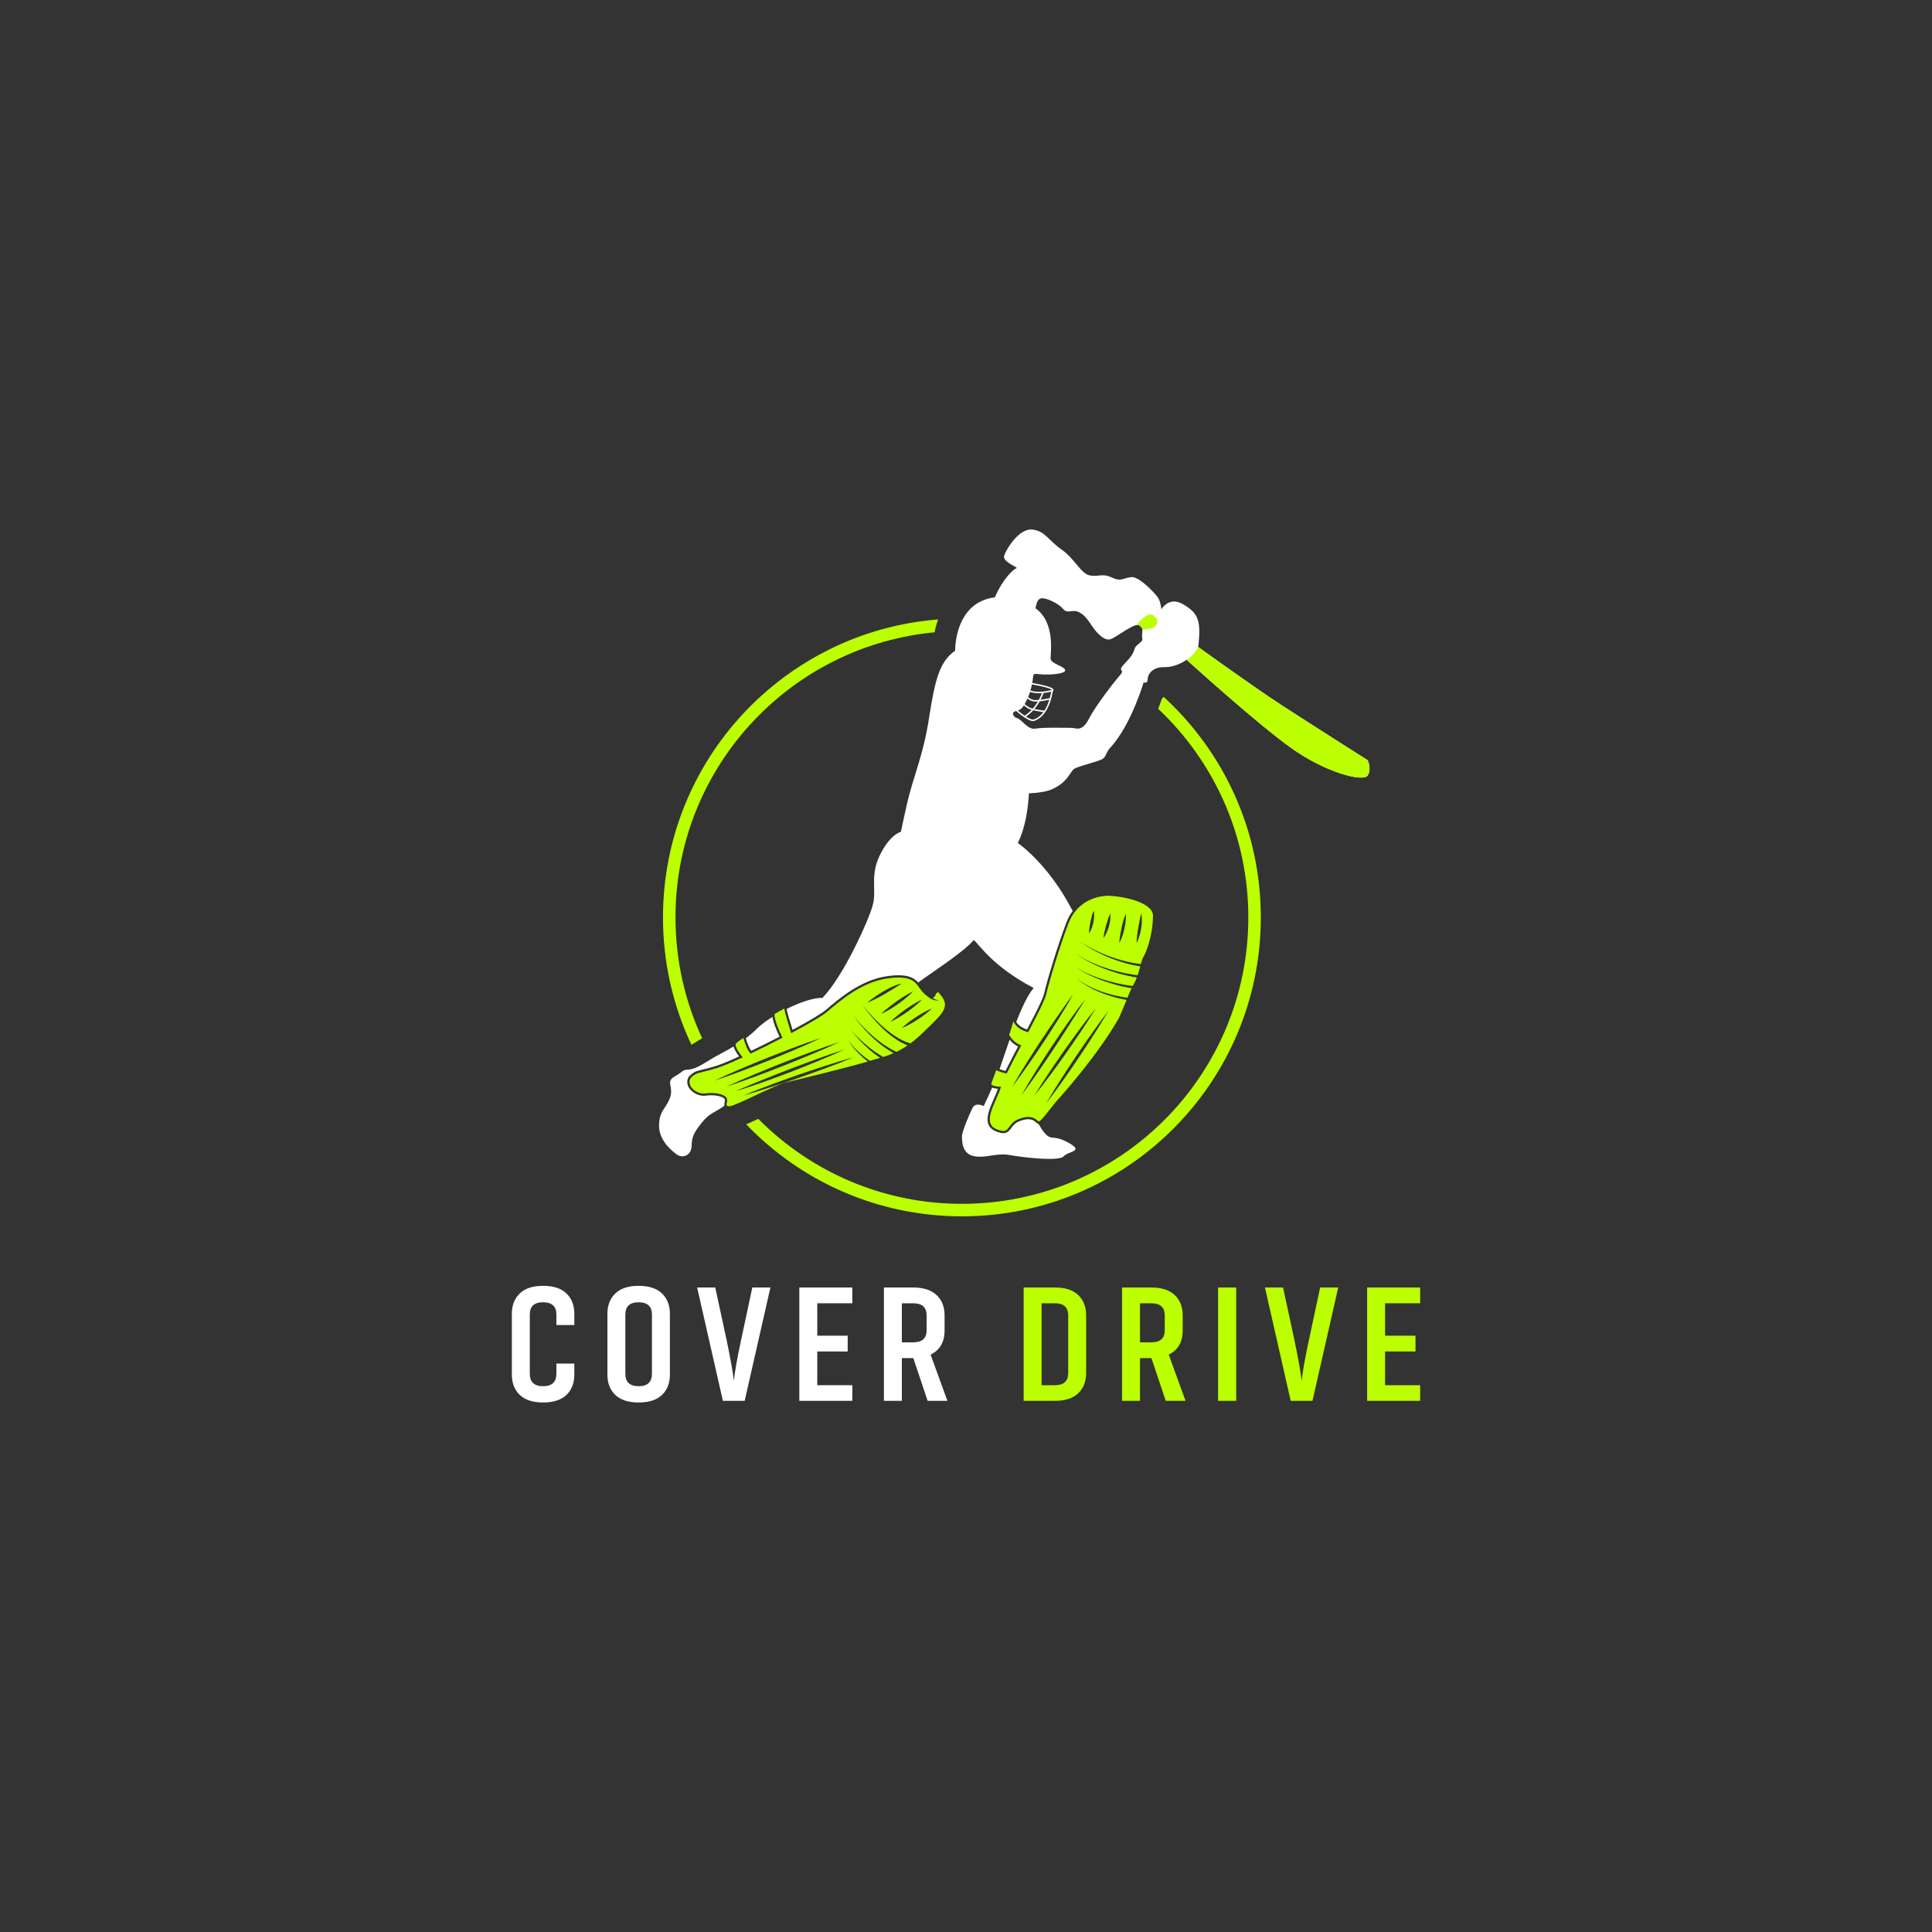 <?xml version="1.0" encoding="UTF-8"?><svg id="Layer_1" xmlns="http://www.w3.org/2000/svg" viewBox="0 0 2000 2000"><rect x="0" y="0" width="2000" height="2000" fill="#333333" stroke="none"/><defs><style>.cls-1{fill:#fff;}.cls-2{fill:#bf0;}</style></defs><path class="cls-1" d="M749.81,1143.42c0-.49,.06-.91,.13-1.3,.07-.39,.15-.75,.22-1.09,.15-.69,.26-1.31,.25-1.84,0-.55-.09-.98-.35-1.47-.19-.36-.66-.86-1.46-1.35-.8-.49-1.9-.97-3.2-1.36-2.6-.78-5.96-1.21-9.31-1.21-1.86,0-3.73,.13-5.47,.39-.7,.1-1.41,.15-2.11,.15-3.04,0-6.09-.89-8.79-2.36-2.69-1.47-5.06-3.54-6.6-6.11-1.02-1.71-1.67-3.67-1.67-5.76,0-1.72,.45-3.5,1.38-5.19,.1-.19,.25-.38,.41-.54,1.51-1.48,2.73-2.58,3.97-3.46,1.24-.88,2.51-1.52,3.89-2.01,.93-.33,1.9-.6,3.02-.89,1.49-.38,3.24-.78,5.47-1.34,2.97-.74,6.81-1.76,11.98-3.35,2.62-.81,6.36-2.23,10.85-4.1,3.77-1.57,8.08-3.47,12.73-5.6l-.04-.06c-1.1-1.45-2.47-3.39-3.63-5.41-.77-1.35-1.46-2.73-1.89-4.12-.08-.25-.14-.5-.2-.76-7.57,4.61-14.32,8.03-18.09,10.07-7.7,4.17-19.58,13.16-27.92,13.8s-4.49,1.28-14.76,7.06c-10.27,5.78-.64,10.59-5.14,22.47-4.49,11.88-10.59,12.2-11.23,27.6-.64,15.41,12.2,26.32,18.29,30.81,6.1,4.49,15.08,.96,15.41-8.67,.32-9.63,1.93-13.48,10.91-24.71,7.81-9.77,13.69-10.08,23.1-17.16-.12-.42-.15-.82-.15-1.17Z"/><path class="cls-1" d="M772.1,1074.94c.21,.7,.51,1.69,.89,2.83,.77,2.28,1.88,5.19,3.14,7.56,.49,.94,1.02,1.78,1.53,2.46,9.43-4.51,19.54-9.54,29.3-14.59-1.24-2.61-3.39-7.32-5.07-12.01-.83-2.33-1.55-4.66-1.98-6.79-.12-.59-.21-1.16-.28-1.72-6.59,4.15-12.33,8.47-16.29,12.44-3.48,3.48-7.34,6.71-11.28,9.66l.04,.14Z"/><path class="cls-1" d="M1106.53,1183.24c-16.05-8.99-17.21-2.57-23.53-8.67-4.7-4.53-6.08-8.71-8.19-11.34-.21-.03-.42-.07-.64-.15-.35-.13-.69-.33-.97-.58-.44-.4-.85-.81-1.35-1.23-.49-.42-1.05-.84-1.71-1.23-1.33-.76-3.07-1.41-5.7-1.42-2.26,0-5.18,.5-8.96,1.96-2.7,1.05-4.44,2.34-5.82,3.71-1.38,1.37-2.37,2.85-3.47,4.31-.73,.97-1.52,1.94-2.58,2.77-.61,.47-1.31,.89-2.1,1.18-.91,.34-1.91,.51-2.98,.51-1.16,0-2.39-.19-3.76-.57-1.37-.37-2.88-.93-4.6-1.69-2.72-1.2-4.78-2.94-6.08-5.09-1.3-2.14-1.8-4.57-1.8-7.04,0-2.08,.34-4.21,.89-6.38,.55-2.17,1.3-4.39,2.17-6.63,1.73-4.47,3.88-9.02,5.7-13.29,.77-1.81,1.47-3.55,2.06-5.22-1.08-.1-2.32-.27-3.54-.53-.86-.19-1.69-.42-2.5-.76-4.67,10.77-8.79,19.16-8.79,19.16,0,0-8.34-4.49-11.55,1.93-3.21,6.42-10.91,24.39-10.91,29.53s.21,18.63,13.27,20.55c13.05,1.92,22.04-3.86,36.48-1.29,14.44,2.57,50.71,6.75,55.52,1.29,4.81-5.46,21.5-4.82,5.46-13.81Z"/><path class="cls-1" d="M1415.82,786.98s-60.77-38.51-90.3-57.77c-29.53-19.26-85.15-59.48-85.15-59.48,3.42-28.24-.43-35.09-15.4-44.08-14.98-8.98-22.68,5.13-22.68,5.13,0,0-.86-8.13-3.43-11.98-2.57-3.85-19.25-22.24-27.81-21.39-8.55,.85-10.27,5.13-20.11,.43-9.84-4.71-13.26-.43-22.68-2.14-9.42-1.71-15.4-17.12-29.53-26.96-14.12-9.84-16.69-19.25-30.38-20.54-13.7-1.28-26.96,20.76-28.88,27.17-1.93,6.42,15.4,12.2,12.84,12.84-2.57,.64-13.48,9.63-22.47,30.16-35.94,4.5-41.08,41.73-41.08,55.21-15.41,10.91-20.55,27.6-26.96,69.32-6.42,41.73-16.05,58.42-23.75,93.07-3.61,16.23-4.96,22.75-5.38,25.1-1.67,.43-11.62,3.77-21.58,23.69-10.91,21.83-3.21,36.59-7.7,52.63-4.5,16.05-30.17,73.18-52,95.64-9.06-.33-23.39,4.6-37.02,11.4,0,.08,.02,.18,.03,.3,.04,.23,.09,.54,.16,.89,.14,.71,.34,1.61,.6,2.63,.51,2.05,1.23,4.56,1.98,7.12,1.19,4.03,2.48,8.16,3.3,10.75,12.08-6.48,22.66-12.53,29.25-16.88,2.34-1.54,4.17-2.87,5.33-3.86,6.75-5.78,15.58-13.33,25.98-19.97,10.4-6.64,22.38-12.41,35.5-14.57,5.32-.88,9.82-1.27,13.67-1.27,5.55,0,9.76,.82,13.09,2.23,3.2,1.36,5.51,3.27,7.28,5.28,14.73-10.9,46.98-31.44,57.48-43.96,5.57,4.28,18.83,26.96,62.05,49.64-6.03,6.92-12.31,20.44-18.06,35.1,.56,.92,1.21,1.76,1.93,2.51,1.09,1.12,2.33,2.07,3.63,2.86,1.9,1.16,3.91,1.96,5.64,2.51,3.11-5.91,6.07-11.62,8.66-16.76,2.83-5.62,5.2-10.57,6.81-14.36,1.07-2.51,1.8-4.54,2.07-5.74,1.58-6.85,4.98-19,9.18-32.61,4.2-13.6,9.18-28.6,13.91-41.08,1.78-4.7,4.03-8.72,6.59-12.14-25.08-48.89-56.84-70.45-56.84-70.45,0,0,9.63-16.08,11.56-51.38,0,0,12.53-.27,21.5-3.21,18.61-7.06,21.18-19.58,25.35-22.14,4.17-2.57,22.79-7.06,28.25-9.63,5.45-2.57,3.85-7.07,9.94-13.16,21.18-23.75,33.7-66.76,33.7-66.76,0,0,4.17,1.93,4.17-3.21s5.13-12.84,17.34-12.51c12.19,.32,23-7.6,23-7.6,0,0,70.61,64.19,107.41,90.72,36.8,26.53,75.75,35.94,80.03,29.1,4.27-6.85,0-15.84,0-15.84Zm-237.07-120.46c-5.78,4.5-3.21,5.46-7.06,11.56-3.85,6.1-12.2,12.52-11.23,14.76,.96,2.25,2.24,2.57-1.29,6.42-3.53,3.85-24.39,30.17-31.78,44.61-7.38,14.44-13.47,9.63-17.65,9.63s-29.85-.71-37.87,.77c-8.03,1.48-14.44-9.76-18.61-10.72-4.17-.96-7.17-6.2-1.39-7.48,5.77-1.29,7.48-4.28,11.12-11.56,3.64-7.28,5.03-14.98,5.03-14.98,2.89-12.19-.96-12.52,8.67-11.56,9.63,.97,26.32-.32,25.99-4.17-.32-3.85-14.76-6.74-15.09-11.87-.32-5.13,5.46-37.23-15.72-52.31,1.28-4.5,1.61-9.95,6.74-10.28,5.13-.32,17.33,5.46,21.83,10.91,4.49,5.46,8.98,.64,15.08,2.89,6.1,2.24,9.95,7.38,15.09,15.09,5.13,7.7,12.84,15.4,18.94,13.48,6.1-1.93,25.03-17.33,29.53-14.45,4.49,2.89,3.53,4.17,3.2,9.63-.32,5.45,2.25,5.13-3.53,9.63Z"/><path class="cls-2" d="M1415.82,786.98s-60.77-38.51-90.3-57.77c-29.53-19.25-85.15-59.48-85.15-59.48-1.89,4.01-5.03,8.28-11.76,13.48,4.42,4.01,71.61,64.86,107.18,90.51,36.8,26.53,75.75,35.94,80.03,29.1,4.27-6.85,0-15.84,0-15.84Zm-222.03-149.93c-3.86-3.67-12.07,3.09-17.01,9.93,.95-.15,1.73-.08,2.29,.28,2.66,1.72,3.41,2.86,3.51,4.65,4.7-.96,13.14-.13,15.08-6.58,1.5-5-1.15-5.7-3.87-8.28Z"/><path class="cls-1" d="M1035.57,1107.12c1.55,.54,3.46,1.13,5.27,1.53,3.62-7.35,8.26-16.21,13.1-25.38-1.39-.63-2.66-1.37-3.77-2.17-1.77-1.28-3.18-2.68-4.29-3.99-.25-.29-.48-.58-.69-.86-4.21,11.91-7.84,23.08-10.48,30.56,.28,.1,.56,.2,.87,.31Z"/><path class="cls-2" d="M1148.79,927.35c-10.7-.43-33.38,3.85-42.79,28.67-9.41,24.82-19.89,59.91-22.99,73.39-1.35,5.83-9.48,21.73-18.63,39.09-4.33-1.08-12-3.94-15.29-11.12-1.28,3.85-4.33,13.8-4.33,13.8,0,0,3.59,8.18,12.47,10.86-5.63,10.65-11.08,21.02-15.06,29.21-5-.74-10.95-3.32-10.95-3.32,0,0-3.94,11.13-4.91,13.37-1.52,3.55,9.95,3.74,9.95,3.74-4.28,14.98-20.54,36.8-5.14,43.65,15.41,6.85,10.27-5.14,23.54-10.27,13.27-5.14,17.97,.43,20.11,2.35,2.14,1.93,12.52-13.8,21.18-23.43,8.67-9.63,41.72-47.39,62.26-83.23,3.63-8.26,6.06-14.22,8-19l-.09-.02c-6.27-1.15-12.45-2.71-18.49-4.66-6.04-1.96-11.96-4.32-17.59-7.25-5.61-2.93-11-6.42-15.47-10.9,4.65,4.29,10.14,7.53,15.82,10.21,5.7,2.67,11.65,4.76,17.7,6.46,6.05,1.69,12.21,2.97,18.42,3.85,.21,.03,.42,.05,.62,.08,1.56-3.81,2.84-6.87,4.31-9.87-1.25-.21-2.49-.43-3.74-.66-6.31-1.19-12.52-2.81-18.63-4.72-6.11-1.91-12.12-4.13-17.96-6.72-1.46-.65-2.92-1.3-4.34-2.02-.72-.36-1.44-.69-2.15-1.06l-2.11-1.14c-2.77-1.57-5.57-3.17-7.94-5.32,2.45,2.05,5.3,3.52,8.12,4.97l2.14,1.05c.72,.34,1.45,.65,2.18,.97,1.45,.66,2.92,1.25,4.4,1.84,5.91,2.34,11.97,4.29,18.09,5.94,6.13,1.65,12.33,3,18.59,3.92,1.51,.23,3.02,.43,4.54,.61,.42-.78,.85-1.58,1.32-2.39,1.09-1.9,2.04-4.1,2.9-6.4-1-.16-1.99-.32-2.98-.5-7.11-1.28-14.11-3.02-20.97-5.2-6.86-2.19-13.59-4.76-20.1-7.79-3.26-1.5-6.44-3.19-9.55-4.98-.77-.46-1.52-.96-2.28-1.44-.76-.48-1.52-.96-2.23-1.51-.72-.54-1.46-1.04-2.15-1.62l-2-1.79c5.43,4.71,11.99,7.8,18.53,10.63,6.58,2.78,13.36,5.09,20.23,7.01,6.87,1.91,13.87,3.38,20.9,4.39,1.15,.16,2.3,.31,3.45,.44,1.04-3.11,1.92-6.31,2.71-9.19-1.33-.19-2.65-.4-3.97-.64-7.15-1.3-14.12-3.27-20.93-5.67-6.81-2.39-13.43-5.29-19.83-8.57-6.41-3.28-12.6-6.96-18.51-11.04,6.05,3.87,12.36,7.31,18.85,10.35,6.49,3.03,13.16,5.67,19.99,7.79,6.82,2.13,13.77,3.83,20.8,4.85,.88,.16,1.76,.24,2.64,.33l1.62,.17c.93-3.4,1.73-6.09,2.53-7.23,2.25-3.21,9.95-21.5,9.95-43.01,0-10.91-21.72-18.83-44.72-20.33Zm-100.99,197.7c4.74-8.3,9.74-16.44,14.82-24.51,2.52-4.05,5.13-8.05,7.69-12.07l7.83-11.98,7.96-11.89c2.7-3.93,5.34-7.9,8.09-11.81,2.7-3.93,5.46-7.83,8.21-11.72,2.76-3.89,5.58-7.74,8.31-11.66-2.15,4.28-4.63,8.37-7.04,12.49-2.45,4.1-4.93,8.18-7.46,12.22-2.5,4.06-5.1,8.07-7.66,12.09l-7.82,11.99-7.97,11.89c-2.71,3.93-5.36,7.89-8.12,11.79-5.46,7.82-11.02,15.59-16.84,23.17Zm84.58-54.1c-2.57,4.07-5.23,8.09-7.85,12.13l-7.99,12.03-8.13,11.94c-2.76,3.95-5.47,7.92-8.28,11.84-5.56,7.86-11.22,15.66-17.13,23.29,4.84-8.35,9.93-16.52,15.12-24.64,2.57-4.08,5.23-8.08,7.85-12.13l8-12.03,8.13-11.93c2.76-3.95,5.47-7.92,8.28-11.84,5.56-7.86,11.22-15.66,17.13-23.29-4.84,8.35-9.94,16.52-15.13,24.64Zm1.86-26.99c-4.75,7.88-9.76,15.58-14.85,23.21-2.52,3.84-5.14,7.61-7.71,11.41l-7.85,11.31-7.98,11.21c-2.71,3.7-5.37,7.44-8.13,11.11-5.46,7.38-11.02,14.69-16.82,21.82,4.75-7.88,9.75-15.58,14.84-23.22,2.52-3.84,5.14-7.61,7.71-11.41l7.85-11.31,7.99-11.21c2.71-3.7,5.37-7.44,8.13-11.11,5.46-7.38,11.02-14.69,16.82-21.83Zm-15.47-3.45l2.3-2.95,1.19-1.45c.41-.46,.78-.99,1.28-1.36-.44,.42-.74,.99-1.1,1.5l-1,1.58-1.98,3.17-3.94,6.34c-2.64,4.22-5.28,8.44-7.96,12.63-2.65,4.21-5.38,8.37-8.06,12.56l-8.18,12.49-8.3,12.41c-2.81,4.1-5.57,8.24-8.43,12.32-5.66,8.19-11.41,16.32-17.4,24.29,4.92-8.68,10.1-17.18,15.38-25.62,2.62-4.24,5.33-8.41,8-12.61l8.16-12.5,8.32-12.4c2.82-4.1,5.61-8.22,8.49-12.28,2.85-4.08,5.77-8.12,8.71-12.14,1.49-2,2.97-4,4.49-5.98Zm13.83-91.61c-.09,2.04-.34,4.06-.75,6.05-.41,1.98-.97,3.94-1.68,5.84-.73,1.9-1.58,3.76-2.77,5.5-.04-2.1,.15-4.11,.41-6.09,.26-1.98,.6-3.94,1.01-5.88,.41-1.94,.85-3.86,1.39-5.78,.54-1.92,1.09-3.84,1.91-5.78,.47,2.05,.57,4.11,.5,6.15Zm16.66,3.56c-.26,2.21-.72,4.38-1.31,6.51-.6,2.12-1.35,4.2-2.25,6.22-.91,2.01-1.95,3.98-3.32,5.8,.16-2.27,.55-4.43,1-6.57,.46-2.13,.99-4.23,1.59-6.31,.58-2.08,1.23-4.14,1.92-6.19,.69-2.06,1.42-4.1,2.33-6.19,.36,2.25,.28,4.5,.04,6.71Zm15.99,1.18c-.28,2.6-.69,5.18-1.25,7.73-.55,2.55-1.24,5.08-2.09,7.56-.87,2.47-1.86,4.93-3.28,7.2,.19-2.66,.52-5.23,.92-7.8,.41-2.56,.88-5.1,1.43-7.62,.55-2.52,1.17-5.04,1.89-7.53,.73-2.5,1.52-4.98,2.61-7.43,.18,2.67,.03,5.29-.22,7.89Zm16.8-.08c-.05,2.61-.33,5.2-.74,7.75-.43,2.56-1.02,5.08-1.78,7.56-.77,2.48-1.67,4.92-2.93,7.25,0-2.64,.25-5.21,.54-7.76,.3-2.54,.68-5.06,1.1-7.57,.41-2.51,.89-5,1.39-7.5,.5-2.5,1.02-4.99,1.68-7.56,.63,2.57,.77,5.21,.74,7.81Z"/><path class="cls-2" d="M968.26,1030.36c-.52,1.3-1.57,2.18-2.79,2.58,.14,.1,.26,.22,.4,.32,.9,.64,1.89,1.18,2.96,1.57,1.07,.39,2.21,.63,3.37,.77-1.16,.12-2.35,.14-3.55-.01-1.19-.16-2.38-.48-3.52-.96-1.74-.72-3.31-1.78-4.75-3-2.78-2.04-5.96-4.94-8.53-8.84-4.38-6.63-9.63-13.8-34.98-9.63-25.35,4.17-46.86,22.47-60.34,34.02-5.14,4.41-19.95,13.02-37.46,22.34,0-.01-7.63-23.46-6.99-25.55,0,0-8.32,4.5-10.09,5.62-1.37,5.93,8.06,24.65,8.07,24.67-10.94,5.68-22.42,11.4-32.96,16.42-4.33-4.01-7.54-16.21-7.54-16.21,0,0-6.26,4.17-7.54,5.62-2.77,3.12,6.82,14.48,6.82,14.48-11.43,5.28-21.05,9.34-26.56,11.04-20.86,6.42-20.43,3.64-27.39,10.48-4.71,8.56,6.85,17.12,15.41,15.83,8.56-1.28,19.47,.43,21.82,4.71,2.35,4.28-3,8.56,3,8.56s46.22-21.82,59.05-24.82c12.56-2.93,68.11-16.51,84.14-21.5-1.47-1.15-2.92-2.33-4.32-3.56-3.17-2.79-6.16-5.78-8.95-8.93-2.77-3.18-5.26-6.57-7.54-10.08,2.5,3.37,5.18,6.58,8.11,9.56,2.95,2.95,6.08,5.71,9.36,8.26,1.83,1.41,3.71,2.75,5.63,4.03,3.35-1.04,6.86-1.95,10.55-3.03-.54-.35-1.07-.71-1.59-1.07-3.65-2.52-7.11-5.29-10.38-8.23-3.28-2.94-6.42-6.02-9.42-9.23-.75-.8-1.49-1.61-2.22-2.43-.74-.81-1.45-1.65-2.16-2.48-1.41-1.68-2.8-3.38-4.05-5.18,1.35,1.73,2.83,3.33,4.34,4.92,.75,.79,1.51,1.58,2.29,2.34,.77,.78,1.55,1.54,2.35,2.29,3.16,3.01,6.45,5.88,9.86,8.59,3.4,2.71,6.96,5.22,10.65,7.46,1.18,.71,2.37,1.39,3.58,2.05,3.4-1.06,6.96-2.31,10.7-3.95-.67-.37-1.34-.74-2-1.13-5.33-3.11-10.28-6.76-14.94-10.71-4.66-3.96-9.04-8.22-13.16-12.72-4.11-4.5-7.97-9.22-11.52-14.16,3.76,4.78,7.8,9.33,12.08,13.62,4.28,4.29,8.81,8.34,13.58,12.05,4.77,3.7,9.79,7.08,15.09,9.88,1.23,.65,2.48,1.26,3.75,1.84,3.68-1.77,7.53-3.95,11.57-6.7-1.02-.38-2.02-.8-3.01-1.24-2.71-1.2-5.23-2.69-7.71-4.24-4.89-3.18-9.44-6.82-13.67-10.76-1.08-.97-2.08-2.01-3.12-3l-1.55-1.51-1.49-1.57c-.99-1.05-1.99-2.09-2.96-3.15l-2.85-3.25-1.42-1.63-1.36-1.68-2.72-3.35c-1.78-2.26-3.48-4.58-5.22-6.87,1.84,2.21,3.65,4.44,5.52,6.62l2.86,3.22,1.43,1.61,1.49,1.56,2.97,3.11c1.01,1.01,2.06,2,3.08,2.99l1.54,1.49,1.6,1.43c1.08,.94,2.12,1.92,3.22,2.83,4.35,3.7,8.98,7.07,13.86,9.93,2.46,1.38,4.96,2.72,7.56,3.73,1.61,.65,3.29,1.22,4.94,1.61,3.82-2.82,7.81-6.15,11.97-10.17,23.11-22.25,30.67-28.02,16.69-42.79-1.31,.16-2.27,1.63-2.95,3.3Zm-228.56,88.27c8.96-4.28,18.04-8.27,27.15-12.17,4.55-1.97,9.14-3.84,13.7-5.76l13.77-5.6,13.83-5.45c4.63-1.76,9.24-3.58,13.9-5.28,9.28-3.47,18.61-6.84,28.05-9.92-8.96,4.28-18.04,8.28-27.15,12.17-4.55,1.97-9.14,3.84-13.7,5.76l-13.77,5.6-13.83,5.44c-4.63,1.76-9.24,3.57-13.9,5.28-9.29,3.47-18.61,6.84-28.05,9.93Zm11.98,6.42c9.57-4.47,19.25-8.65,28.98-12.74,4.85-2.07,9.74-4.03,14.61-6.05l14.68-5.89,14.74-5.73c4.94-1.86,9.85-3.77,14.8-5.57,9.89-3.66,19.82-7.22,29.86-10.49-9.57,4.47-19.25,8.66-28.98,12.74-4.85,2.07-9.74,4.03-14.62,6.05l-14.68,5.88-14.74,5.73c-4.93,1.86-9.85,3.76-14.8,5.57-9.89,3.66-19.82,7.22-29.86,10.49Zm9.82,4.28c1.2-.35,2.35-.88,3.51-1.35l3.47-1.45,6.94-2.91c4.64-1.92,9.27-3.85,13.92-5.73,4.64-1.91,9.32-3.73,13.97-5.6l14.02-5.47,14.08-5.33c4.71-1.72,9.4-3.51,14.14-5.18,9.44-3.41,18.92-6.72,28.51-9.76-9.12,4.24-18.36,8.18-27.64,12.02-4.63,1.95-9.3,3.78-13.95,5.67l-14.02,5.49-14.09,5.31c-4.72,1.71-9.42,3.48-14.16,5.12-4.73,1.68-9.48,3.3-14.25,4.89-2.39,.77-4.78,1.56-7.18,2.3-2.41,.72-4.8,1.52-7.28,2Zm121.98-34.79c-9.27,3.89-18.64,7.49-28.05,10.99-4.69,1.78-9.42,3.44-14.14,5.17l-14.19,5-14.25,4.85c-4.77,1.56-9.52,3.18-14.3,4.69-9.55,3.09-19.15,6.03-28.81,8.8,9.23-3.98,18.62-7.56,28.01-11.08,4.69-1.78,9.42-3.46,14.13-5.18l14.19-5.01,14.25-4.85c4.77-1.56,9.52-3.18,14.31-4.68,9.56-3.07,19.15-6.03,28.84-8.7Zm23.83-60.86c-3.04,1.51-6.11,2.99-9.39,4.07,2.64-2.2,5.36-4.22,8.15-6.16,2.79-1.93,5.65-3.75,8.58-5.46,2.93-1.71,5.93-3.31,9.04-4.73,1.55-.71,3.15-1.35,4.77-1.92,.82-.27,1.65-.53,2.49-.73,.85-.18,1.73-.37,2.6-.25-.83,.22-1.55,.65-2.28,1.05-.72,.43-1.45,.84-2.15,1.31-1.43,.87-2.84,1.8-4.27,2.69-2.85,1.79-5.72,3.56-8.63,5.26-2.91,1.7-5.87,3.34-8.9,4.87Zm9.48,13.63c-1.54,.74-3.05,1.57-4.74,2,1.36-1.02,2.61-2.17,3.91-3.26,1.3-1.08,2.59-2.17,3.92-3.22,2.64-2.1,5.34-4.13,8.09-6.08,2.75-1.95,5.56-3.83,8.43-5.61,2.88-1.77,5.81-3.48,8.93-4.94-2.35,2.51-4.9,4.75-7.5,6.92-2.61,2.16-5.3,4.21-8.06,6.16-2.76,1.96-5.59,3.81-8.5,5.55-1.46,.87-2.95,1.68-4.46,2.48Zm4.99,10.55c2.36-2.45,4.9-4.64,7.48-6.77,2.6-2.11,5.26-4.12,7.99-6.05,2.73-1.93,5.52-3.77,8.37-5.51,2.87-1.72,5.78-3.39,8.89-4.78-2.35,2.46-4.89,4.65-7.48,6.77-2.6,2.11-5.26,4.12-7.99,6.05-2.73,1.92-5.52,3.76-8.38,5.5-2.87,1.72-5.78,3.39-8.88,4.78Zm35.86-7.81c-2.48,1.88-5.02,3.67-7.63,5.36-2.6,1.7-5.26,3.3-7.99,4.8-2.74,1.49-5.52,2.91-8.47,4.06,2.25-2.24,4.68-4.2,7.14-6.1,2.48-1.88,5.02-3.67,7.63-5.36,2.6-1.69,5.27-3.3,7.99-4.8,2.74-1.49,5.52-2.91,8.47-4.06-2.25,2.24-4.68,4.2-7.15,6.1Z"/><path class="cls-1" d="M1054.87,710.24c2.65,1.14,4.92,2.97,7.97,4.56,3.05,1.58,6.87,2.87,12.52,2.86,3.75,0,8.31-.55,14.02-1.92l.13-.03,.12-.08c.24-.16,.46-.35,.62-.58,.17-.23,.28-.53,.27-.84,0-.45-.22-.82-.46-1.1-.48-.53-1.16-.92-2.04-1.32-1.53-.69-3.65-1.35-6-1.97-7.04-1.85-16.12-3.29-16.14-3.3l-.24,1.53s.37,.06,1.02,.17c2.28,.38,8.01,1.39,13.14,2.64,2.56,.62,4.98,1.3,6.71,1.98,.86,.34,1.56,.68,1.99,.97,.21,.15,.36,.28,.42,.36l.05,.07h.03s-.03,0-.03,0h0s.03,0,.03,0h-.03s.14-.02,.14-.02h-.14s0,.03,0,.03l.14-.03h-.14s.16,0,.16,0l-.15-.05v.05s.15,0,.15,0l-.15-.05,.07,.03-.07-.03h0s.07,.03,.07,.03l-.07-.03h0s-.08,.1-.21,.19l.43,.65-.18-.75c-5.63,1.35-10.07,1.88-13.66,1.88-5.43,0-8.92-1.2-11.81-2.69-2.88-1.49-5.16-3.34-8.06-4.61l-.62,1.42h0Z"/><path class="cls-1" d="M1088.44,714.86c-1.22,7.55-3.38,14.25-6.44,19.43-3.06,5.19-6.99,8.84-11.76,10.44-.25,.08-.54,.13-.88,.13-.92,0-2.18-.35-3.62-1.01-2.53-1.16-5.63-3.24-8.81-5.71-4.77-3.7-9.76-8.27-13.54-11.9-1.89-1.82-3.48-3.4-4.6-4.53-.56-.57-1-1.02-1.3-1.33-.3-.31-.46-.48-.46-.48l-1.12,1.07s6.04,6.32,13.19,12.65c3.58,3.16,7.43,6.33,10.97,8.73,1.77,1.2,3.47,2.2,5.02,2.92,1.56,.71,2.98,1.15,4.27,1.15,.48,0,.94-.06,1.37-.21,5.21-1.75,9.41-5.72,12.6-11.13,3.19-5.41,5.4-12.28,6.64-19.98l-1.53-.25h0Z"/><path class="cls-1" d="M1078.95,716.62c-3.49,9.37-8.2,15.48-12.03,19.26-1.91,1.89-3.61,3.19-4.81,4.01-.6,.41-1.09,.71-1.41,.9-.16,.09-.29,.16-.37,.21l-.09,.05h-.02s0,.01,0,.01l.68,1.39c.11-.05,12.37-6.09,19.51-25.29l-1.45-.54h0Z"/><path class="cls-1" d="M1056.19,715.49c2.04,2.41,4.1,4.82,6.34,6.76,2.24,1.94,4.68,3.42,7.46,3.89,.73,.12,1.55,.17,2.43,.17,2.99,0,6.75-.56,9.79-1.12,3.04-.56,5.34-1.11,5.35-1.12l-.36-1.51s-.14,.03-.4,.09c-.91,.21-3.27,.74-6.02,1.21-2.75,.47-5.91,.89-8.35,.89-.83,0-1.57-.05-2.18-.15-2.39-.4-4.58-1.7-6.7-3.53-2.12-1.83-4.14-4.18-6.17-6.58l-1.19,1h0Z"/><path class="cls-1" d="M1051.68,722.63c1.25,1.58,3.62,3.86,6.17,6.01,2.55,2.15,5.23,4.14,7.14,5.12,1.01,.51,2.5,.96,4.21,1.38,5.11,1.25,12.17,2.18,12.18,2.18l.2-1.54s-.19-.03-.54-.07c-1.22-.17-4.32-.62-7.49-1.23-1.59-.3-3.2-.64-4.59-1.01-1.39-.36-2.58-.75-3.27-1.1-1.69-.85-4.36-2.82-6.85-4.92-2.49-2.1-4.84-4.37-5.95-5.78l-1.22,.96h0Z"/><path class="cls-2" d="M722.61,1077.4c1.38-.85,2.81-1.72,4.29-2.6-17.72-38.01-27.63-80.38-27.63-125.1,0-81.9,33.18-155.98,86.84-209.65,47.41-47.4,110.75-78.8,181.33-85.49,.84-4.18,2.02-8.67,3.69-13.32-159.38,12.56-284.8,145.85-284.81,308.46,0,47.15,10.57,91.83,29.43,131.83,2.05-1.17,4.4-2.61,6.85-4.13Z"/><path class="cls-2" d="M1204.62,721.4c-.57,.62-1.15,1.23-1.77,1.81-.66,1.87-1.4,3.94-2.25,6.18-.53,1.39-1.1,2.86-1.69,4.37,2.2,2.07,4.37,4.15,6.5,6.29,53.66,53.68,86.84,127.76,86.84,209.65,0,81.9-33.18,155.98-86.84,209.65-53.68,53.66-127.76,86.84-209.65,86.84-81.9,0-155.98-33.18-209.65-86.84-.37-.37-.73-.76-1.11-1.13-.03,.02-.07,.03-.1,.05-4.45,2.07-8.63,3.98-12.46,5.61,56.32,58.71,135.55,95.26,223.32,95.26,170.9,0,309.43-138.54,309.43-309.43,0-90.39-38.77-171.72-100.57-228.3Z"/><g><path class="cls-1" d="M594.55,1411.59v11.35c0,8.83-2.72,15.85-8.17,21.07-5.45,5.22-13.5,7.83-24.17,7.83s-18.72-2.61-24.17-7.83c-5.45-5.22-8.17-12.24-8.17-21.07v-62.96c0-8.72,2.72-15.71,8.17-20.99,5.45-5.28,13.5-7.91,24.17-7.91s18.72,2.64,24.17,7.91c5.45,5.28,8.17,12.27,8.17,20.99v11.7h-18.58v-10.84c0-8.49-4.59-12.73-13.76-12.73s-13.76,4.24-13.76,12.73v61.24c0,8.6,4.59,12.9,13.76,12.9s13.76-4.3,13.76-12.9v-10.49h18.58Z"/><path class="cls-1" d="M693.46,1422.95c0,8.83-2.72,15.85-8.17,21.07-5.45,5.22-13.5,7.83-24.17,7.83s-18.72-2.61-24.17-7.83c-5.45-5.22-8.17-12.24-8.17-21.07v-62.96c0-8.72,2.72-15.71,8.17-20.99,5.45-5.28,13.5-7.91,24.17-7.91s18.72,2.64,24.17,7.91c5.45,5.28,8.17,12.27,8.17,20.99v62.96Zm-18.58-62.1c0-8.49-4.59-12.73-13.76-12.73s-13.76,4.24-13.76,12.73v61.24c0,8.6,4.59,12.9,13.76,12.9s13.76-4.3,13.76-12.9v-61.24Z"/><path class="cls-1" d="M748.33,1450.13l-26.66-117.32h18.75l11.87,54.88c4.01,19.38,6.48,33.26,7.4,41.63,1.03-9.75,3.5-23.62,7.4-41.63l11.7-54.88h18.75l-26.66,117.32h-22.54Z"/><path class="cls-1" d="M882.34,1450.13h-54.88v-117.32h54.88v16.34h-36.3v33.55h31.48v16.34h-31.48v34.92h36.3v16.17Z"/><path class="cls-1" d="M960.26,1450.13l-14.79-44.21h-11.87v44.21h-18.58v-117.32h30.28c10.67,0,18.75,2.61,24.26,7.83s8.26,12.19,8.26,20.9v15.65c0,12.04-4.82,20.41-14.45,25.12l17.37,47.82h-20.47Zm-26.66-60.55h11.7c9.29,0,13.93-4.13,13.93-12.39v-15.48c0-8.37-4.64-12.56-13.93-12.56h-11.7v40.43Z"/><path class="cls-2" d="M1092.03,1332.81c10.67,0,18.72,2.61,24.17,7.83,5.45,5.22,8.17,12.19,8.17,20.9v59.87c0,8.72-2.72,15.68-8.17,20.9-5.45,5.22-13.5,7.83-24.17,7.83h-32.34v-117.32h32.34Zm0,101.15c9.17,0,13.76-4.19,13.76-12.56v-59.69c0-8.37-4.59-12.56-13.76-12.56h-13.76v84.81h13.76Z"/><path class="cls-2" d="M1206.77,1450.13l-14.79-44.21h-11.87v44.21h-18.58v-117.32h30.28c10.67,0,18.75,2.61,24.26,7.83s8.26,12.19,8.26,20.9v15.65c0,12.04-4.82,20.41-14.45,25.12l17.38,47.82h-20.47Zm-26.66-60.55h11.7c9.29,0,13.93-4.13,13.93-12.39v-15.48c0-8.37-4.64-12.56-13.93-12.56h-11.7v40.43Z"/><path class="cls-2" d="M1260.96,1450.13v-117.32h18.75v117.32h-18.75Z"/><path class="cls-2" d="M1336.13,1450.13l-26.66-117.32h18.75l11.87,54.88c4.01,19.38,6.48,33.26,7.4,41.63,1.03-9.75,3.5-23.62,7.4-41.63l11.7-54.88h18.75l-26.66,117.32h-22.54Z"/><path class="cls-2" d="M1470.14,1450.13h-54.88v-117.32h54.88v16.34h-36.3v33.55h31.48v16.34h-31.48v34.92h36.3v16.17Z"/></g></svg>